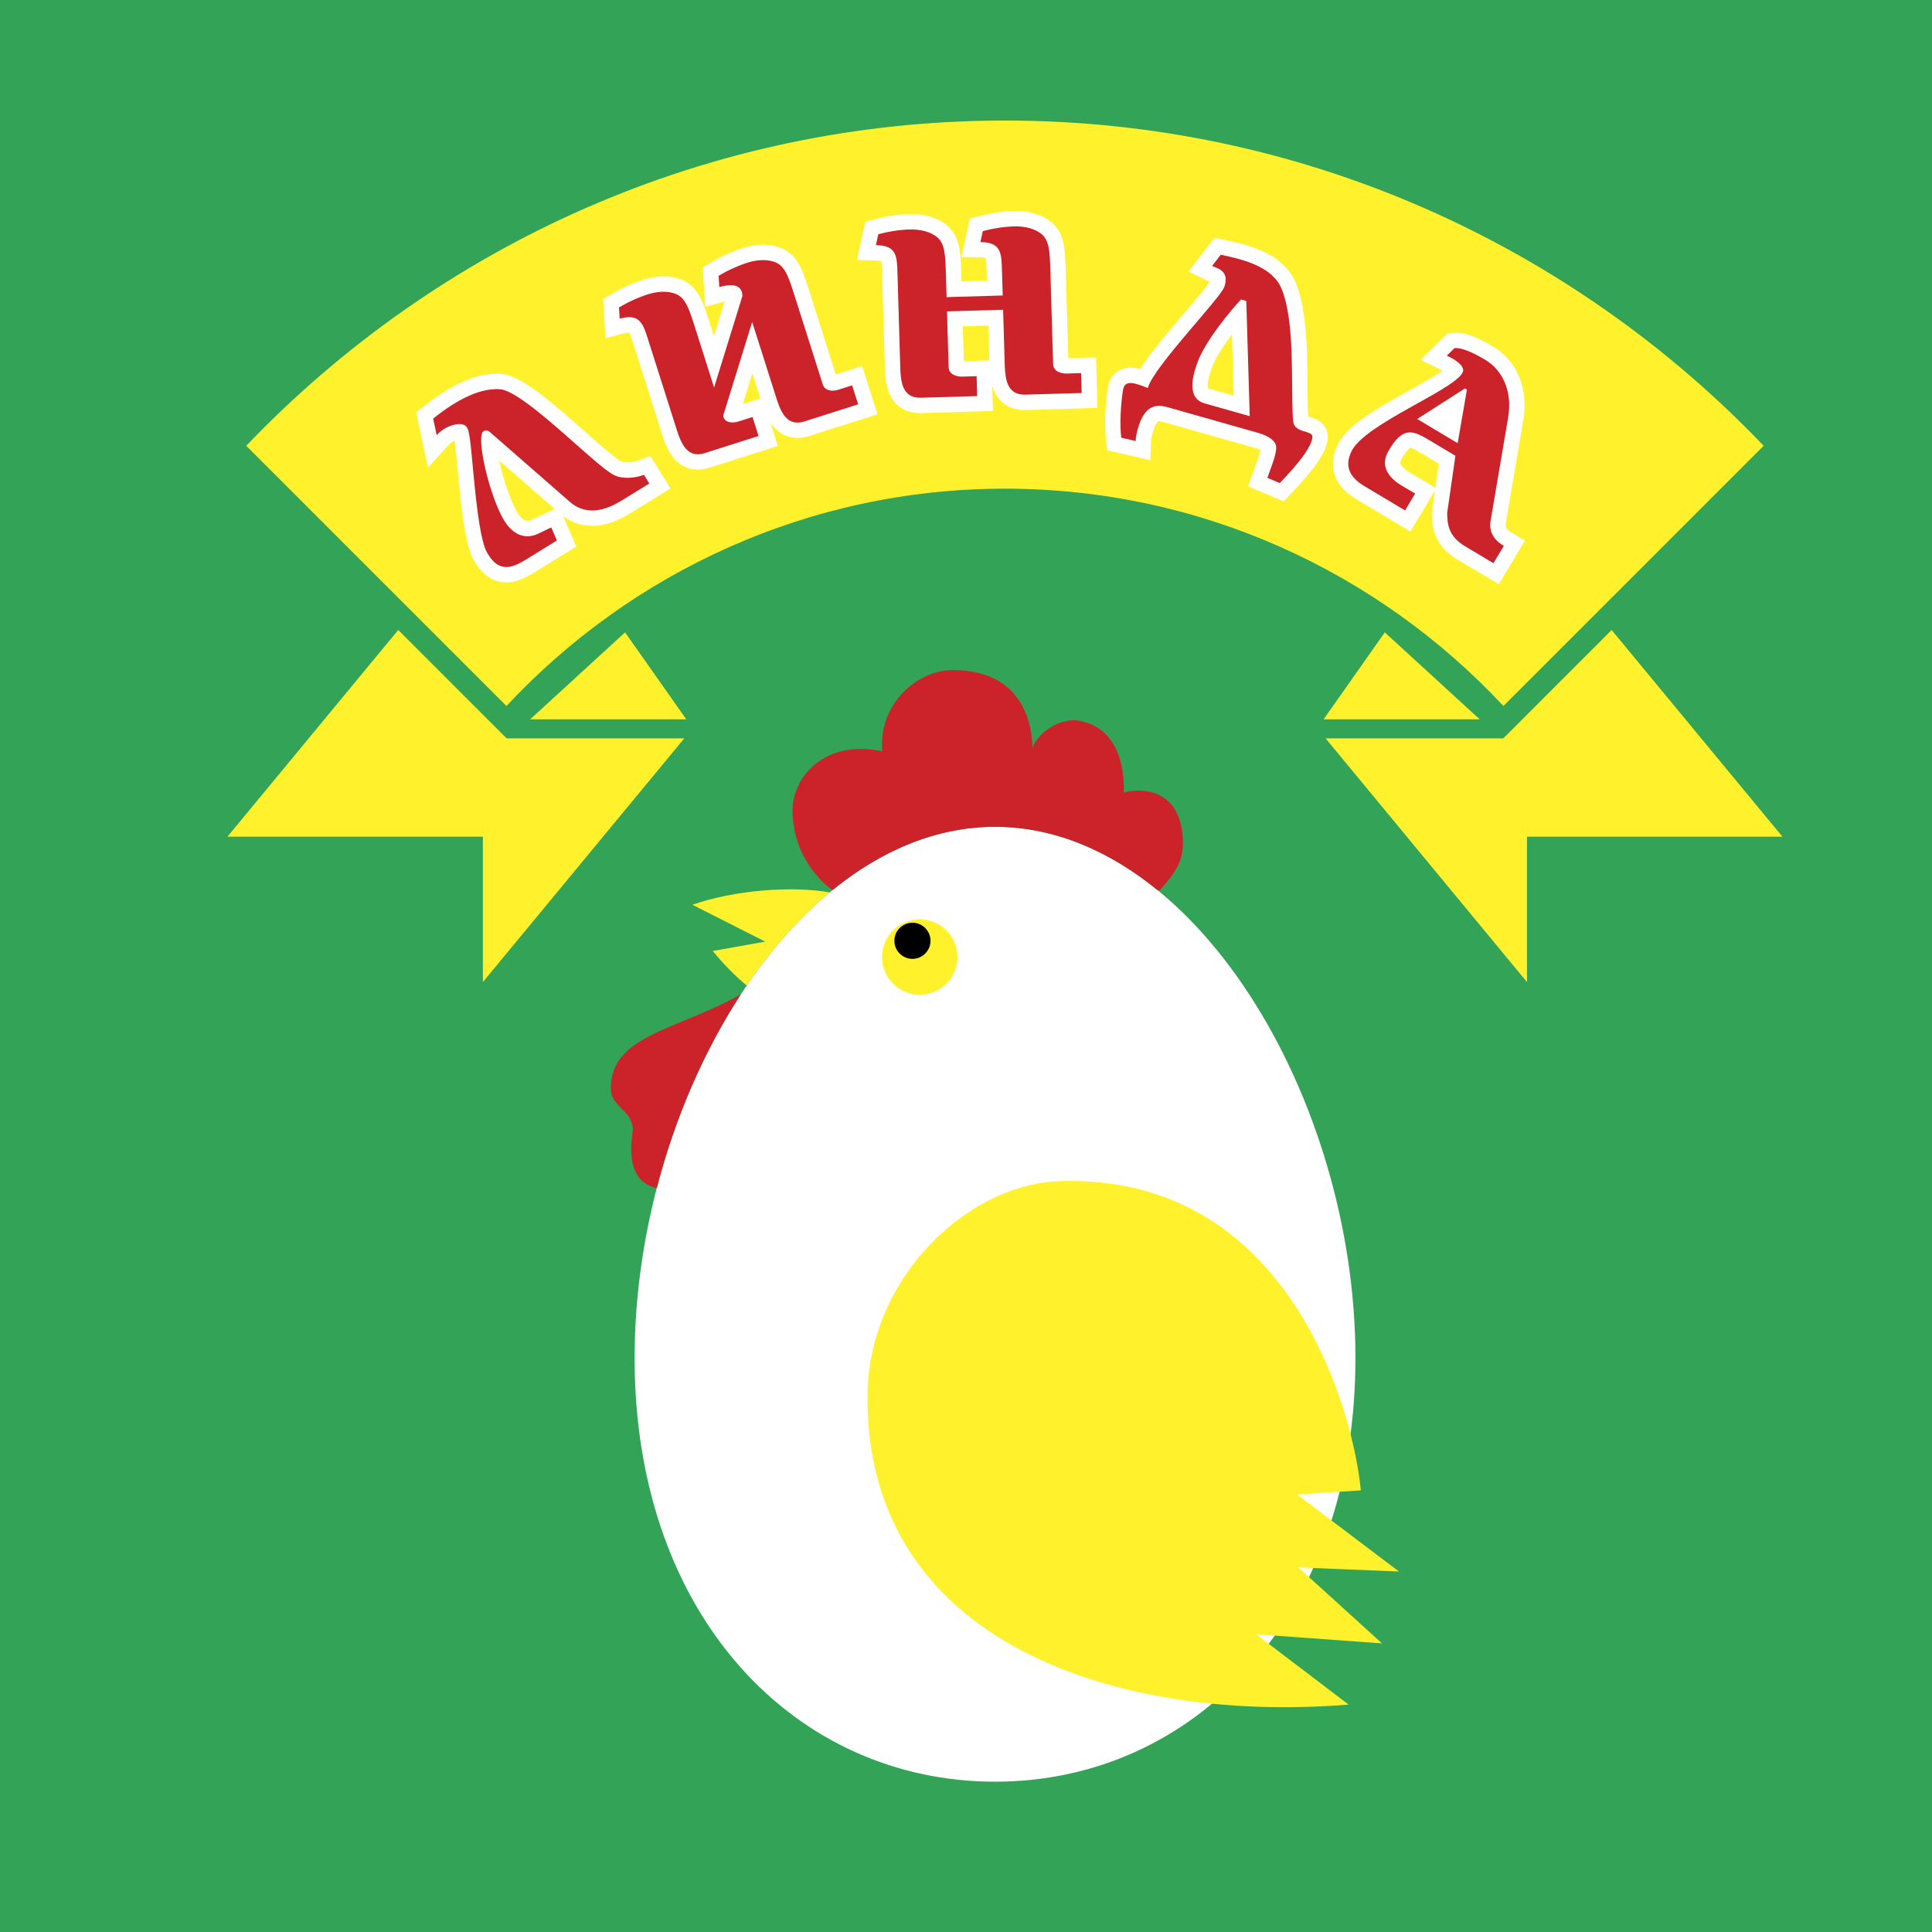 <svg xmlns="http://www.w3.org/2000/svg" width="2500" height="2500" viewBox="0 0 192.756 192.756"><g fill-rule="evenodd" clip-rule="evenodd"><path fill="#33a457" d="M0 0h192.756v192.756H0V0z"/><path d="M100.262 12.027c29.709 0 56.596 12.472 75.695 32.448l-25.961 25.962c-12.439-13.327-30.141-21.682-49.734-21.682-19.593 0-37.294 8.356-49.733 21.682L24.567 44.475C43.668 24.5 70.555 12.027 100.262 12.027zm60.531 50.829l17.039 20.621h-25.486v14.502l-20.09-24.311h17.731v-.004l10.806-10.808zm-28.736 8.91h15.57l-9.467-8.672-6.103 8.672zm-92.326-8.91l-17.04 20.621h25.487v14.502l20.09-24.311H50.539v-.004L39.731 62.856zm28.737 8.91h-15.57l9.466-8.672 6.104 8.672z" fill="#fff22d"/><path d="M150.346 52.765c.105.128.23.226.371.312.473.285.943.572 1.416.859l-2.598 4.353-4.352-2.602-.371-.257-.336-.274-.305-.29-.27-.304-.236-.316-.199-.325-.166-.328-.133-.327-.104-.321a6.188 6.188 0 0 1-.105-.463 6.786 6.786 0 0 1-.074-.568c-.021-.28-.027-.558-.031-.839l.309-2.149-2.445 4.099-5.5-3.284a11.6 11.6 0 0 1-.416-.279l-.273-.21a8.069 8.069 0 0 1-.4-.36l-.254-.275-.121-.149-.115-.157-.109-.167-.104-.175-.094-.184-.086-.193-.076-.201-.062-.208-.051-.215-.039-.221-.023-.225-.008-.228.004-.23.02-.231.035-.23.047-.23.062-.229.074-.228.086-.226.098-.225.125-.25.221-.369.271-.365.297-.34.322-.322.344-.309.365-.3.383-.294.4-.288.416-.285.43-.281.889-.553c.459-.272.92-.54 1.381-.805 1.025-.579 2.057-1.146 3.078-1.733.359-.211.717-.425 1.072-.646l.52-.347-.225-.112-1.975-.966 2.725-2.657.689-.047.172-.002.324.021c.152.021.299.045.451.076.141.034.279.071.42.113.264.085.52.182.777.291l.242.109c.551.26 1.084.554 1.604.874l.199.134.195.142.189.15.186.157.18.166.174.173.166.181.162.188.154.195.148.203.141.209.135.217.125.223.117.229.109.236.102.242.092.248.082.254.074.259.064.264.055.27.047.274.035.279.025.283.014.288.006.292-.006.295-.016.3-.025.303-.037.307-.047.297-1.756 10.345a.764.764 0 0 0 .02.286c.027.076.06.135.107.198zm-7.145-4.108l.346-2.392c-.695-.415-1.387-.835-2.086-1.241-.225-.127-.455-.26-.703-.335-.012-.003-.057-.018-.068-.012-.129.081-.23.201-.328.316a5.742 5.742 0 0 0-.566.873c-.055.12-.104.238-.078.37a.744.744 0 0 0 .066.153c.16.257.402.45.65.62.066.045.135.088.205.13l2.562 1.518z" fill="#fff"/><path d="M141.393 41.803l4.771-3.052.193.116-.926 5.347-4.038-2.411zm-6.512 3.145c1.373-2.641 9.865-5.915 10.99-7.684.316-.498-.098-.913-.762-1.381-.252-.15-.516-.282-.76-.401l.766-.747c.875-.086 2.271.691 3.029 1.139 1.664.985 2.797 3.012 2.318 5.82l-1.746 10.268c-.281 1.654 1.135 2.38 1.322 2.496l-1.035 1.732-2.838-1.694c-1.688-1.006-1.766-2.262-1.779-3.321l.82-5.702-2.555-1.524c-1.578-.942-2.658-1.558-4.15 1.086-.955 1.69.4 2.857 1.35 3.418l1.338.792-1.004 1.681-4.045-2.415c-1.212-.724-2.179-1.794-1.259-3.563z" fill="#cc2229"/><path d="M123.092 39.475l-.182-6.116c-.354.471-.688.951-1.01 1.443-.137.219-.271.439-.402.663l-.23.423a11.53 11.53 0 0 0-.275.585c-.143.365-.27.74-.369 1.119l-.051.219a3.29 3.29 0 0 0-.076.706c.006.075.01.156.035.228l.076.026 2.484.704zm9.377 4.04c.002.116-.004.229-.016.345l-.037.234-.062.252-.076.236-.086.225-.098.216-.215.415-.242.4c-.129.197-.262.391-.398.583-.141.189-.281.376-.426.561-.365.456-.744.896-1.135 1.329-.529.579-1.074 1.141-1.613 1.708l-3.541-1.494c.24-.686.477-1.373.729-2.055.082-.223.162-.446.24-.669a7.78 7.78 0 0 0 .266-.882 2.72 2.72 0 0 0-.619-.246l-9.023-2.558c-.15-.04-.303-.08-.459-.092-.047-.002-.053-.003-.094.017-.025.013-.035.018-.053.037a1.022 1.022 0 0 0-.078.096c-.207.312-.336.673-.439 1.031a4.035 4.035 0 0 0-.154.807l-.072 1.905-4.299-.998-.148-1.348a18.219 18.219 0 0 1-.059-1.78c.012-.523.041-1.045.084-1.566.039-.433.086-.864.145-1.294.041-.276.092-.544.186-.808.049-.13.105-.251.172-.374.037-.061.076-.119.117-.178.066-.089.139-.17.215-.251l.193-.17.207-.144.217-.115.217-.085c.105-.032.207-.059.314-.081a4.04 4.04 0 0 1 .293-.036c.199-.009.389 0 .586.024.184.027.363.064.541.112l.164-.259.238-.354.531-.736c.297-.392.598-.778.902-1.163.545-.675 1.098-1.342 1.658-2.005.9-1.062 1.812-2.116 2.693-3.194.264-.331.531-.661.764-1.017-.123-.049-.248-.095-.371-.149l-1.748-.856 2.582-3.368c.633.131 1.266.26 1.896.403.418.1.832.207 1.246.327.254.078.504.16.756.247l.5.191.496.217.488.247.24.136.236.145.232.154.227.165.223.175.217.188.209.199.199.211.191.224.182.237.17.25.154.262.143.274.125.28.146.383.129.389.117.397.104.405.094.413.082.42.074.427.121.871.094.89c.039.452.07.904.098 1.356.029.605.051 1.21.068 1.815.016.733.023 1.466.031 2.199.008 1.114.012 2.228.066 3.341a4.284 4.284 0 0 1 .861.314c.092.048.18.098.266.153a2.3 2.3 0 0 1 .305.251c.061.063.113.126.168.195.051.072.096.144.139.22.039.076.072.15.104.23.049.141.08.275.1.422.004.055.008.112.01.169z" fill="#fff"/><path d="M120.156 40.235c-2.002-.568-.918-3.382-.746-3.902.77-2.326 3.6-5.602 4.406-6.455l.527.15.342 11.491-4.529-1.284zm-8.287 3.434c-.148-1.271-.082-2.938.133-4.497.045-.32.096-.571.209-.714.25-.318.701-.28 1.188-.143.43.121.75.246 1.115.394.609-2.15 7.232-8.919 7.645-10.109.568-1.652-.861-1.87-1.227-2.063l.859-1.121c2.416.497 5.193 1.233 6.082 3.417 1.338 3.282.92 9.327 1.115 12.849.012.189.047.627.172.786.488.614 1.088.497 1.619.823.162.1.17.229.154.373-.143 1.333-2.662 3.915-3.248 4.532l-1.24-.523c.404-1.16 1.033-2.604.848-3.277-.1-.363-.615-.88-1.729-1.196l-8.965-2.542c-.889-.251-1.342-.229-1.885.101-.914.554-1.395 2.483-1.41 3.244l-1.435-.334z" fill="#cc2229"/><path d="M95.708 24.75l.049.293c.101.735.122 1.475.144 2.216l.024.808 2.536-.075c-.014-.5-.025-1.001-.045-1.501-.014-.25-.025-.504-.082-.748l-.002-.006c-.129-.034-.264-.042-.396-.051l-2.017-.051.835-3.818 1.082-.286a17.015 17.015 0 0 1 2.012-.379 12.08 12.08 0 0 1 1.803-.096c.285.015.564.042.848.087.205.036.404.079.605.132.162.046.32.097.479.154.162.062.316.129.473.204.158.081.309.166.459.261l.221.154c.119.092.229.186.34.286l.121.122.113.127.203.268.174.282.141.289c.061.145.113.288.162.438.043.146.08.29.113.438.031.146.057.292.078.439.057.404.088.808.109 1.215.012.275.021.551.031.827l.264 8.951 2.76-.081.148 5.047-7.162.211h-.234l-.252-.014-.248-.03-.246-.047-.24-.064-.234-.082-.225-.1-.215-.116-.203-.132-.189-.146-.174-.157-.156-.166-.141-.172-.125-.176-.109-.179-.096-.179-.084-.178a5.822 5.822 0 0 1-.162-.441l.074 2.474-7.163.211h-.234l-.254-.013-.249-.03-.245-.047-.241-.064-.233-.082-.226-.1-.216-.116-.203-.132-.189-.146-.173-.157-.157-.166-.141-.172-.125-.176-.11-.179-.096-.179-.083-.178-.134-.351-.099-.342a8.267 8.267 0 0 1-.099-.488 11.645 11.645 0 0 1-.059-.457c-.021-.23-.037-.46-.05-.691-.097-3.287-.191-6.574-.292-9.861-.011-.308-.02-.617-.067-.922-.008-.041-.016-.082-.026-.122-.129-.034-.264-.042-.396-.05l-2.018-.051.836-3.818 1.082-.287a16.977 16.977 0 0 1 2.012-.379 11.92 11.92 0 0 1 1.801-.095c.286.014.565.042.848.086.205.036.405.08.605.132.163.046.321.097.48.154.161.062.316.129.472.204.158.081.308.167.458.261l.221.154c.119.092.229.186.34.287l.121.121.114.127.204.269.172.282.142.288c.06.146.113.289.162.438.042.146.08.29.114.438l.03.147zm2.989 11.212l-.104-3.483-2.537.075.103 3.483 2.538-.075z" fill="#fff"/><path d="M105.07 36.342c.023.803.99.935 1.307.926l1.482-.044.059 1.985-5.611.165c-1.842.055-1.99-1.556-2.059-2.799l-.168-5.673-5.599.165.165 5.582c.023.803.991.936 1.308.926l1.482-.044.059 1.985-5.611.166c-1.842.054-1.991-1.556-2.059-2.799l-.281-9.517c-.052-1.788-.05-2.89-2.155-2.907l.239-1.093c.857-.23 2.01-.446 3.156-.474 1.011-.024 2.058.209 2.742.798.737.633.79 1.753.845 3.616l.069 2.338 5.6-.165-.072-2.42c-.053-1.788-.051-2.89-2.156-2.907l.24-1.093c.857-.23 2.01-.446 3.156-.474 1.01-.024 2.059.21 2.742.798.736.633.789 1.754.844 3.616l.276 9.343z" fill="#cc2229"/><path d="M68.827 46.75l-.231-.071-.221-.088-.21-.104-.196-.116-.183-.126-.168-.135-.155-.141-.141-.146-.129-.148-.226-.301-.188-.301a8.057 8.057 0 0 1-.229-.443c-.063-.14-.124-.28-.182-.423a16.3 16.3 0 0 1-.238-.651c-.996-3.133-1.99-6.268-2.988-9.401-.095-.293-.189-.588-.318-.868-.019-.037-.037-.075-.059-.11a2.03 2.03 0 0 0-.395.061l-1.954.505-.245-3.901.962-.572a16.82 16.82 0 0 1 1.831-.917 12.093 12.093 0 0 1 1.706-.586c.279-.065.555-.115.839-.15.207-.021.411-.035.619-.04.169 0 .335.005.504.016.172.016.34.038.51.067.174.035.342.076.512.125l.255.087c.139.056.272.115.406.182l.149.083.144.091.27.202.243.223.216.238c.097.123.188.247.276.376.081.128.156.257.229.389.068.133.133.266.196.401.165.374.305.752.437 1.139.262.777.504 1.561.752 2.342l1.069-3.458-1.939.52-.247-3.918.962-.573a16.82 16.82 0 0 1 1.831-.917 12.093 12.093 0 0 1 1.706-.586c.279-.065.555-.114.839-.149.207-.022.411-.035.619-.04.169 0 .335.005.504.017.172.016.339.037.51.066.174.034.342.075.512.125l.255.088c.139.056.271.115.406.182l.149.083.144.091.27.202.243.223.216.239c.098.123.188.246.276.375.081.128.156.257.229.39.069.132.133.265.196.401.165.374.305.752.437 1.139.088.262.173.523.257.787l2.713 8.535 2.632-.836 1.53 4.812-6.829 2.17-.225.064-.247.056-.248.039-.249.022-.249.004-.248-.015-.245-.034-.239-.053-.231-.071-.221-.088-.209-.103-.197-.116-.182-.126-.168-.135-.154-.141-.142-.146-.129-.148a5.118 5.118 0 0 1-.277-.38l.75 2.358-6.829 2.171-.225.064-.247.055-.248.04-.249.022-.249.004-.247-.015-.244-.033-.242-.051zm7.033-7l-.797-2.509-.948 3.063 1.745-.554z" fill="#fff"/><path d="M82.092 38.365c.243.766 1.209.627 1.511.532l1.413-.449.602 1.893-5.349 1.7c-1.757.558-2.342-.95-2.749-2.126l-2.477-7.792-2.841 9.187a.591.591 0 0 0-.022.294c.228.716 1.185.547 1.485.452l1.413-.449.602 1.893-5.349 1.7c-1.756.559-2.342-.949-2.749-2.126L64.698 34c-.542-1.705-.842-2.765-2.871-2.203l-.07-1.117a13.94 13.94 0 0 1 2.905-1.322c.965-.302 2.036-.364 2.856.014.882.406 1.241 1.469 1.805 3.245l1.921 6.045 2.803-9.063c.028-.093.016-.323-.037-.476-.245-.702-.987-.832-2.245-.483l-.07-1.117A13.991 13.991 0 0 1 74.6 26.2c.965-.301 2.037-.364 2.856.014.882.407 1.241 1.47 1.805 3.245l2.831 8.906z" fill="#cc2229"/><path d="M62.965 46.115c.231-.029.452-.076.671-.153l1.248-.477 2.007 3.25-4.14 2.554c-.185.108-.371.212-.56.313l-.389.193c-.202.092-.403.177-.609.257l-.424.145-.439.118-.225.048-.229.039-.233.03-.237.02-.24.009-.243-.002-.245-.014-.247-.027-.248-.041-.248-.054-.247-.068-.246-.083-.242-.095-.241-.111-.237-.126a6.492 6.492 0 0 1-.549-.361l1.322 3.051-3.998 2.468c-.302.186-.604.364-.917.529l-.349.168a7.857 7.857 0 0 1-.576.221l-.209.061-.218.051-.228.039-.236.026-.246.009-.252-.009-.258-.03-.26-.052-.259-.076-.255-.099-.248-.122-.238-.143-.227-.162-.215-.18-.204-.196-.192-.211-.182-.226-.172-.239-.163-.254-.167-.287-.147-.299-.131-.328-.115-.339-.103-.354-.094-.371-.087-.388-.16-.824a55.462 55.462 0 0 1-.209-1.338 91.495 91.495 0 0 1-.235-1.894c-.146-1.334-.269-2.67-.397-4.007-.056-.57-.109-1.14-.189-1.707a1.694 1.694 0 0 0-.449.278 1.935 1.935 0 0 0-.186.176L42.7 46.664l-1.177-5.513c.462-.367.922-.737 1.393-1.094.295-.219.593-.432.896-.64.228-.151.456-.299.688-.443.232-.14.465-.275.702-.407.236-.126.474-.248.715-.364l.485-.216.491-.192.498-.166.505-.137.512-.104.259-.039.26-.03.262-.02.263-.01.264.001.311.015.414.062.428.123.404.159.394.188.392.214.396.239.4.261.408.282.414.301.847.651c.437.352.87.708 1.3 1.068.865.736 1.718 1.484 2.569 2.236.923.815 1.842 1.635 2.805 2.403l.464.345c.112.074.225.159.35.209.239.084.5.092.75.082.066 0 .134-.005.203-.013zm-7.633 4.653l-5.517-4.813c.15.737.351 1.462.566 2.182l.228.699.241.664.248.611.247.534c.146.281.292.555.486.806.183.223.413.46.71.511a.856.856 0 0 0 .437-.076l2.354-1.118z" fill="#fff"/><path d="M52.83 55.61c-1.436.887-2.956 1.831-4.253-.515-1.068-1.931-1.44-10.296-1.771-11.732-.039-.169-.058-.458-.219-.717-.4-.644-1.678-.205-2.163.079a3.629 3.629 0 0 0-.854.692l-.353-1.652c2.172-1.742 4.543-3.073 6.656-2.929 2.393.163 9.33 7.464 11.346 8.539.849.452 2.181.331 3.027-.005l.536.868-2.656 1.64c-1.698 1.048-3.597 1.651-5.296.168l-7.955-6.941c-.09-.079-.351-.248-.629-.086-.86.501.761 7.218 2.305 9.283.865 1.158 1.996 1.489 3.137.946L55 52.623l.563 1.3-2.733 1.687z" fill="#cc2229"/><path d="M135.232 135.486c0 25.879-16.145 42.273-35.959 42.273-19.813 0-35.958-16.395-35.958-42.273S79.46 82.49 99.273 82.49c19.815 0 35.959 27.117 35.959 52.996z" fill="#fff"/><path d="M86.555 139.061c.147-11.529 9.922-20.932 19.222-21.221 22.977-.711 29.277 23.184 29.992 30.855l-6.361.408 10.168 7.688-10.049-.414 8.354 7.582-12.564-.912 9.236 7.021c-23.555 1.889-48.312-6.396-47.998-31.007zM91.763 91.719a3.771 3.771 0 0 1 3.764 3.764c0 2.074-1.691 3.765-3.764 3.765s-3.764-1.691-3.764-3.765a3.771 3.771 0 0 1 3.764-3.764z" fill="#fff22d"/><path d="M91.035 92.06c.994 0 1.803.81 1.803 1.803 0 .993-.81 1.803-1.803 1.803-.993 0-1.803-.81-1.803-1.803 0-.993.81-1.803 1.803-1.803z"/><path d="M83.012 88.761h.108c4.861-3.941 10.35-6.271 16.154-6.271 5.83 0 11.342 2.35 16.219 6.323h.234c1.604-1.839 2.455-3.03 2.271-5.34-.422-5.272-4.793-4.721-5.869-4.401.062-4.242-1.602-6.569-4.309-7.133-2.266-.473-4.473 1.466-4.803 2.684-.053-1.802-.574-7.792-8.021-7.768-3.407.011-7.397 3.328-6.966 8.099-5.93-1.226-8.967 2.699-8.958 5.914.013 4.888 3.452 7.598 3.94 7.893zM73.917 99.203c-6.31 3.574-13.149 4.09-12.969 9.521.057 1.719 2.187 2.084 2.194 4.025-.74 4.711 1.25 5.521 2.381 5.793 1.83-7.052 4.72-13.71 8.394-19.339z" fill="#cc2229"/><path d="M69.088 90.27c4.113-1.453 9.926-1.915 13.693-1.231-3.037 2.524-5.823 5.678-8.28 9.288-1.279-1.047-2.49-2.352-3.391-3.448l5.241-.931-7.263-3.678z" fill="#fff22d"/></g></svg>